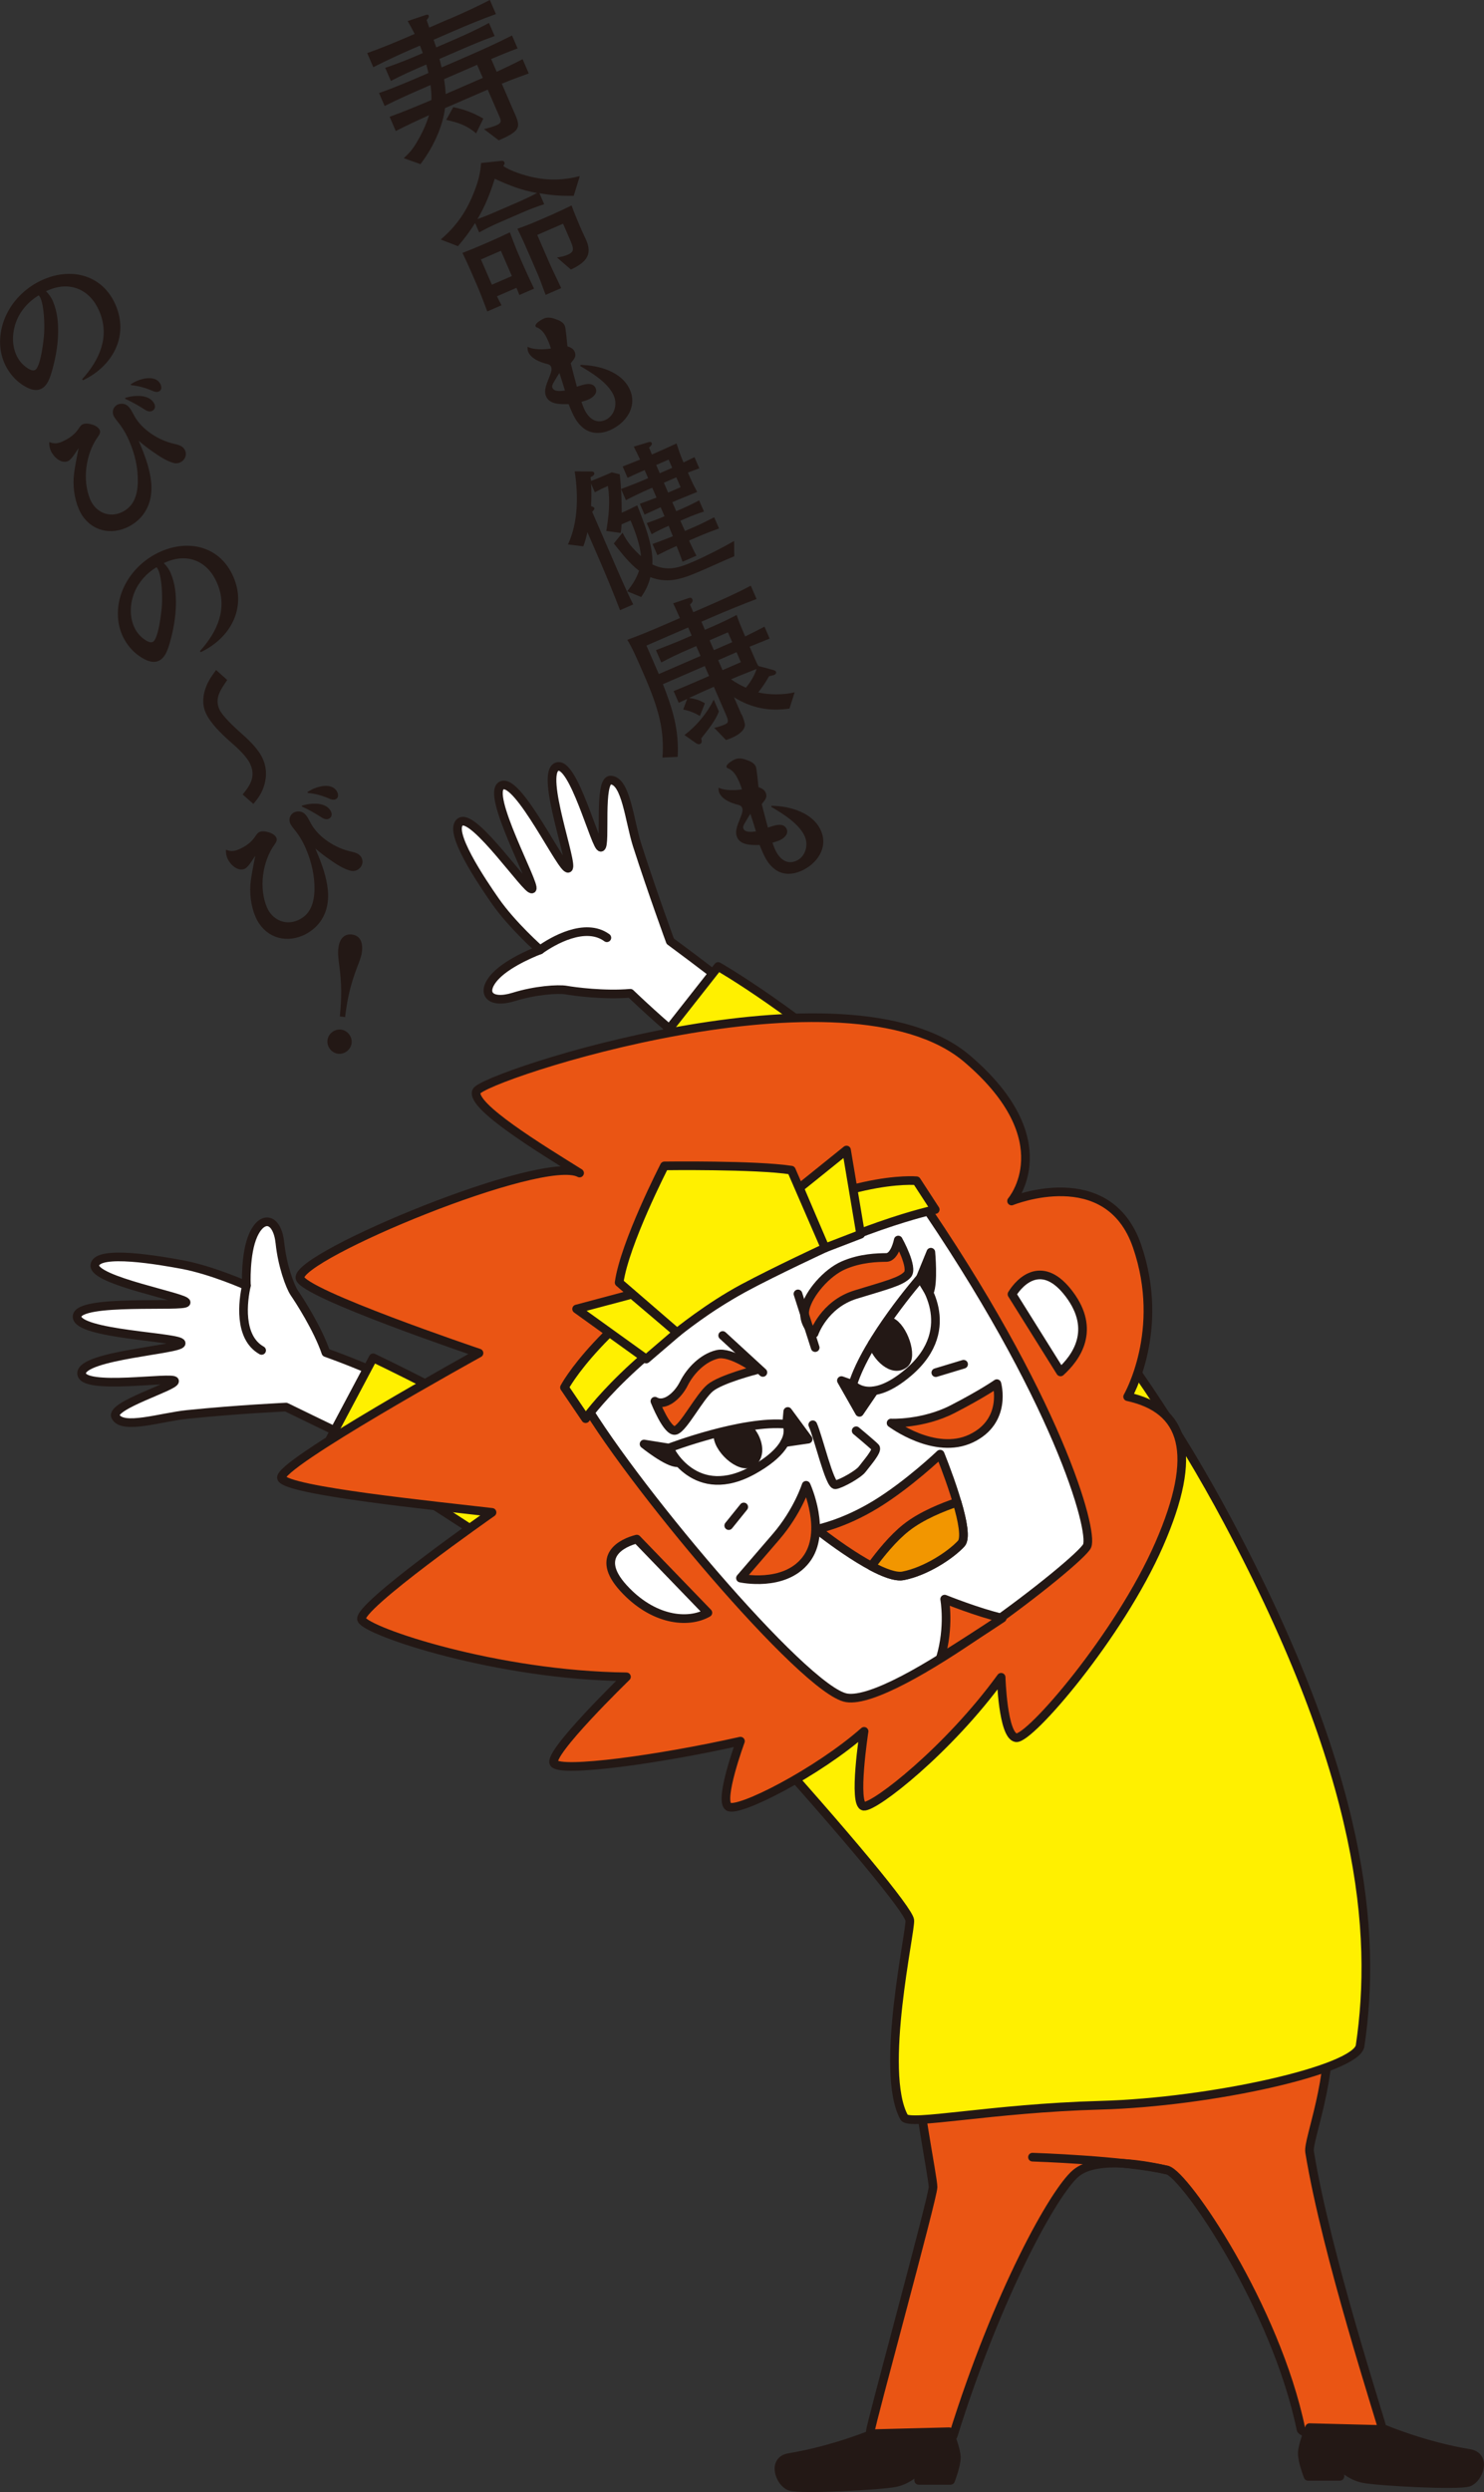 <?xml version="1.0" encoding="UTF-8"?>
<svg id="_レイヤー_2" data-name="レイヤー_2" xmlns="http://www.w3.org/2000/svg" viewBox="0 0 284.59 477.54">
  <rect x="0" y="0" width="284.59" height="477.54" fill="#333333" stroke="none"/>
  <defs>
    <style>
      .cls-1 {
        fill: #fff;
      }

      .cls-1, .cls-2, .cls-3, .cls-4, .cls-5, .cls-6, .cls-7 {
        stroke-linecap: round;
        stroke-linejoin: round;
        stroke-width: 1.66px;
      }

      .cls-1, .cls-2, .cls-3, .cls-5, .cls-6, .cls-7 {
        stroke: #231815;
      }

      .cls-2, .cls-4 {
        fill: #fff000;
      }

      .cls-3 {
        fill: #ea5514;
      }

      .cls-4 {
        stroke: #231815;
      }

      .cls-5, .cls-8 {
        fill: #231815;
      }

      .cls-6 {
        fill: #f29600;
      }

      .cls-7 {
        fill: none;
      }
    </style>
  </defs>
  <g id="_文字" data-name="文字">
    <g>
      <g>
        <path class="cls-8" d="M10.16,57.78c1.61,3.72,1.01,8.89-.03,12.72-.46,1.71-.97,3.46-2.32,4.05-.73.32-1.52.19-2.26-.12-2.11-.93-3.81-2.76-4.72-4.88-1.27-2.93-.99-6.36.38-9.23,1.46-3.04,4.03-5.43,7.1-6.76,5.49-2.38,11.37-.85,13.85,4.86,2.61,6.02-.59,11.76-6.24,14.45l-.18-.19c3.35-3.69,5.41-8.2,3.28-13.1-1.78-4.11-5.58-5.77-9.75-3.97-.14.06-.31.13-.45.2.57.55,1.02,1.2,1.35,1.96ZM3.2,61.4c-.84,2.07-1,4.48-.1,6.56.46,1.07,1.24,2.01,2.25,2.64.4.23.89.52,1.34.32,1.1-.48,1.7-5.79,1.77-7.02.11-1.75,0-5.15-.68-6.73-.1-.23-.21-.41-.35-.58-1.9,1.16-3.38,2.77-4.23,4.81Z"/>
        <path class="cls-8" d="M11.93,84.62c1.32-.57,2.42-1.35,3.2-2.56.28-.42.46-.63.74-.76.9-.39,2.85.17,3.25,1.1.21.48-.08.9-.34,1.29-2.35,3.23-3.05,8.38-1.46,12.07,1.01,2.34,3.49,3.5,5.89,2.46,2.48-1.07,3.18-3.39,3.22-5.91.04-2.69-.57-5.34-1.64-7.79-.73-1.69-1.43-2.76-2.58-4.17-.17-.23-.33-.46-.43-.68-.37-.84-.01-1.8.8-2.15.53-.23,1.25-.21,1.73.12.71.49,1.08,1.41,1.49,2.13,1.47,2.61,4.64,4.61,7.53,5.26.85.2,1.78.4,2.17,1.3.4.93-.1,1.92-.98,2.3-.45.2-.92.2-1.35.05-1.22-.34-2.75-1.32-3.76-2.05-.99-.67-1.9-1.38-2.81-2.16.95,2.26,1.88,4.57,2.27,7.01.41,2.56.15,4.98-1.4,7.1-.82,1.12-2.01,2.01-3.27,2.56-3.66,1.59-7.46.16-9.06-3.53-.93-2.14-1.23-4.68-.92-6.99.21-1.6.56-3.19.85-4.75-.48.67-1.3,2.17-2.03,2.49-1.35.59-2.81-.85-3.31-2.01-.23-.54-.3-1.07-.28-1.65.9.38,1.58.32,2.48-.07ZM23.98,76.25c1.68-.53,4.77-.8,5.64,1.2.22.51.07,1.08-.47,1.31-.51.22-.98-.01-1.39-.27-1.21-.78-2.45-1.48-3.74-2.06l-.04-.18ZM25.06,73.64c.4-.24.82-.49,1.25-.67,1.35-.59,3.75-.99,4.5.73.21.48.2,1.08-.33,1.31-.45.2-.88.05-1.3-.14-1.28-.55-2.64-.93-4.04-1.06l-.07-.17Z"/>
        <path class="cls-8" d="M32.75,109.88c1.61,3.72,1.01,8.89-.03,12.72-.46,1.71-.97,3.46-2.32,4.05-.73.32-1.52.19-2.26-.12-2.11-.93-3.81-2.76-4.72-4.88-1.27-2.93-.99-6.36.38-9.23,1.46-3.04,4.03-5.43,7.1-6.76,5.49-2.38,11.37-.85,13.85,4.86,2.61,6.02-.59,11.76-6.24,14.45l-.18-.19c3.35-3.69,5.41-8.2,3.28-13.1-1.78-4.11-5.58-5.77-9.75-3.97-.14.06-.31.13-.45.2.57.55,1.02,1.2,1.35,1.96ZM25.79,113.5c-.84,2.07-1,4.48-.1,6.56.46,1.07,1.24,2.01,2.25,2.64.4.23.89.52,1.34.32,1.1-.48,1.7-5.79,1.77-7.02.11-1.75,0-5.15-.68-6.73-.1-.23-.21-.41-.35-.58-1.9,1.16-3.38,2.77-4.23,4.81Z"/>
        <path class="cls-8" d="M48.04,146.53c-.68-1.58-2.65-3.33-3.94-4.45-1.63-1.44-3.82-3.56-4.67-5.53-.56-1.29-.56-2.67-.21-4.02.45-1.67,1.21-2.77,2.22-4.14l2.14,1.92c-1.18,1.75-2.48,3.38-1.53,5.58.54,1.24,2.68,3.25,3.73,4.2,1.68,1.48,3.75,3.32,4.64,5.38.78,1.8.76,3.68.08,5.52-.48,1.28-1.06,2.03-1.91,3.07l-2.06-1.82c1.46-1.73,2.5-3.42,1.51-5.7Z"/>
        <path class="cls-8" d="M45.81,162.76c1.32-.57,2.42-1.35,3.2-2.56.28-.42.46-.63.74-.76.9-.39,2.85.17,3.25,1.1.21.48-.08.9-.34,1.29-2.35,3.23-3.05,8.38-1.46,12.07,1.01,2.34,3.49,3.5,5.89,2.46,2.48-1.07,3.18-3.39,3.22-5.91.04-2.69-.58-5.34-1.64-7.79-.73-1.69-1.43-2.76-2.58-4.17-.17-.23-.33-.46-.43-.68-.37-.84-.01-1.8.8-2.16.54-.23,1.25-.21,1.73.12.71.49,1.08,1.41,1.49,2.13,1.47,2.61,4.64,4.61,7.53,5.26.86.2,1.78.4,2.17,1.3.4.93-.1,1.92-.98,2.3-.45.2-.92.2-1.35.05-1.22-.34-2.75-1.32-3.76-2.05-.99-.67-1.9-1.38-2.81-2.16.95,2.26,1.88,4.57,2.27,7.01.41,2.56.15,4.98-1.4,7.1-.82,1.12-2.01,2.01-3.27,2.56-3.66,1.59-7.46.16-9.06-3.53-.93-2.14-1.23-4.68-.92-6.99.21-1.6.56-3.19.85-4.75-.48.68-1.3,2.17-2.03,2.49-1.35.59-2.81-.85-3.31-2.01-.23-.53-.3-1.07-.28-1.65.9.38,1.58.32,2.48-.07ZM57.87,154.39c1.68-.53,4.77-.8,5.64,1.2.22.51.07,1.08-.47,1.31-.51.22-.98-.01-1.39-.27-1.21-.78-2.45-1.48-3.74-2.06l-.04-.18ZM58.95,151.78c.4-.24.82-.49,1.25-.67,1.35-.59,3.75-.99,4.5.73.21.48.2,1.08-.33,1.31-.45.2-.88.05-1.3-.14-1.28-.55-2.64-.93-4.04-1.06l-.07-.17Z"/>
        <path class="cls-8" d="M67.43,199.88c-.14,1.25-1.33,2.19-2.58,2.05-1.25-.14-2.19-1.33-2.05-2.58.14-1.25,1.33-2.19,2.58-2.05,1.25.14,2.19,1.33,2.05,2.58ZM65.17,194.8c.35-3.61.38-6.23-.11-9.81-.15-1.1-.3-2.23-.17-3.33.16-1.43.91-2.77,2.58-2.58,1.74.2,2.12,1.73,1.95,3.22-.1.88-.42,1.77-.94,3.07-1.28,3.37-1.86,5.94-2.3,9.53l-1.01-.12Z"/>
      </g>
      <g>
        <path class="cls-8" d="M86.13,3.66c2.65-1.15,5.27-2.35,7.81-3.66l1.17,2.7c-2.69.97-5.36,2.06-8.01,3.21l-3.94,1.71c.14.47.32.97.5,1.46l3.58-1.55c2.22-.96,4.42-1.98,6.53-3.13l1.09,2.51c-2.3.8-4.49,1.75-6.72,2.71l-3.86,1.67c.14.54.27,1.09.41,1.63l5.01-2.17c2.87-1.25,5.72-2.55,8.49-3.95l1.07,2.48c-1.71.61-3.4,1.34-5.07,2.03l1.06,2.45c1.62-.74,3.39-1.6,4.97-2.42l1.18,2.73c-1.74.62-3.46,1.27-5.17,1.97l2.61,6.02c1.04,2.39.78,3.11-3.19,4.83l-2.84-2.15c1.09-.27,1.83-.49,2.33-.71.9-.39,1.08-.67.69-1.57l-2.3-5.29-8.19,3.55c-.44,3.7-2.46,7.82-4.71,10.74l-3.21-1.15c1.5-1.32,2.09-2.28,3.05-4,.75-1.36,1.35-2.76,1.81-4.23-2.16.97-4.3,1.96-6.38,3.03l-1.18-2.73c2.69-.97,5.35-2.09,8.01-3.21.04-.99-.04-1.86-.17-2.87l-.54.23c-2.79,1.21-5.57,2.42-8.26,3.78l-1.07-2.48c2.56-.88,5.9-2.29,8.43-3.39l1.04-.45c-.11-.56-.27-1.09-.41-1.63l-.25.11c-2.2.95-4.42,1.92-6.54,3.04l-1.09-2.51c2.28-.76,4.53-1.66,6.73-2.62l.48-.21c-.18-.49-.36-.98-.55-1.43l-1.21.52c-2.59,1.12-5.21,2.33-7.73,3.62l-1.17-2.7c2.66-.95,5.33-2.05,7.92-3.17l1.18-.51c-.43-.85-.89-1.66-1.34-2.46l3.42-1.15c.32-.11.52-.12.61.1.09.2-.02.41-.39.87.17.46.33.93.49,1.43l3.8-1.65ZM85.47,18.02l7.12-3.09-1.09-2.51-6.33,2.75c.14.94.25,1.9.3,2.85ZM92.69,22.72l-1.38,2.84c-1.77-1.54-3.51-2.09-5.74-2.59l1.35-2.43c2.08.4,3.93,1.11,5.76,2.18Z"/>
        <path class="cls-8" d="M104.36,39.14c-1.33.41-2.79.97-4.05,1.52l-4.59,1.99c-1.24.54-2.65,1.22-3.83,1.89l-.78-1.8c-1.01,1.61-2.09,3.05-3.29,4.44l-3.3-1.28c3.14-2.7,5.01-5.49,6.49-9.34.69-1.8,1.13-3.4,1.24-5.32l3.48-.37c.64-.08.87-.08,1,.23.12.28-.05.49-.23.7,1.32.97,4.11,1.83,5.76,2.18,3.06.65,5.89.56,8.93-.23l-1.17,3.78c-2.46.03-4.05-.08-6.57-.5l.9,2.08ZM99.61,56.55c-.18-.49-.38-.94-.57-1.39l-3.74,1.62c.28.58.57,1.16.88,1.72l-2.73,1.18c-.63-1.6-1.19-3.2-1.87-4.77l-1.31-3.01c-.43-.99-1.1-2.47-1.59-3.43,1.07-.4,2.68-1.06,3.75-1.53l1.75-.76c1.21-.52,2.41-1.08,3.6-1.66.17.46,1.14,3.02,1.31,3.41l1.12,2.59c.7,1.6,1.45,3.19,2.21,4.79l-2.82,1.22ZM94.88,34.25c-.87,2.78-1.82,5.21-3.31,7.72,1.05-.35,2.27-.85,3.29-1.29l4.59-1.99c1.01-.44,2.57-1.18,3.54-1.7-2.98-.55-5.38-1.45-8.11-2.74ZM92.23,49.72l2.1,4.84,3.83-1.66-2.1-4.84-3.83,1.66ZM103.1,42.33l2.67-1.16c.96-.42,2.9-1.33,3.84-1.8.43,1.22,1.17,3,1.69,4.21.35.82.78,1.64,1.13,2.45.57,1.32.57,2.33.19,3.13-.51,1.06-1.69,1.8-3.13,2.5l-2.68-2.32c.89-.12,1.43-.25,2.13-.56,1.32-.57,1.05-1.29.3-3.01l-1.26-2.9-4.95,2.15,2.25,5.18c.73,1.69,1.58,3.33,2.34,5.01l-2.98,1.29c-.39-.97-1.06-2.92-1.42-3.73l-1.51-3.49c-.79-1.83-1.59-3.66-2.49-5.44,1.25-.44,2.68-.99,3.89-1.52Z"/>
        <path class="cls-8" d="M105.65,66.78c-.14-.48-.31-.94-.5-1.39-.43-.99-1.02-2.13-2.06-2.59-.15-.04-.31-.1-.38-.27-.22-.51,1.17-1.31,1.56-1.48.76-.33,1.56-.18,2.29.11.66.21,1.45.57,1.75,1.25.21.48.42,3.2.51,3.96.54.17,1.13.45,1.37,1.01.44,1.01-.19,1.49-.74,2.23.39,1.51.77,3.01,1.18,4.5,1.06-.33,2.99-1.13,3.6.28.44,1.01-.58,1.82-1.4,2.18-.42.18-.87.31-1.32.44.14.41.27.78.44,1.18.74,1.72,2.14,3.15,4.11,2.3,1.77-.77,2.39-2.98,1.64-4.69-1.05-2.42-4.24-4.38-6.44-5.67l.08-.2c3.5.05,7.96,1.3,9.47,4.79,1.44,3.32-.83,6.41-3.84,7.72-1.66.72-3.51.78-5-.34-1.18-.86-1.85-2.11-2.42-3.43-.18-.42-.35-.82-.5-1.22-1.76.03-3.67.02-4.33-1.5-.54-1.24.27-2.69.68-3.84.21-.52.52-1.26.28-1.83-.16-.37-.51-.48-.88-.56-1.27-.32-2.94-1-3.5-2.29-.13-.31-.14-.64-.12-.98,1.07.61,3.28.55,4.46.34ZM107.28,71.46c-.38.6-.75,1.2-1.09,1.81-.2.32-.4.71-.24,1.07.34.79,1.73.59,2.39.5-.36-1.15-.69-2.28-1.07-3.38Z"/>
        <path class="cls-8" d="M119.88,97.98c.34-.15,2.02-.98,2.32-1.14,1.3,3.31,3.12,7.74,2.9,11.32,2.84,1.38,5.05.69,7.81-.51,2.45-1.06,5.57-2.65,7.87-3.98l.03,2.93c-1.93.8-3.87,1.71-5.79,2.54-3.72,1.61-6.62,2.87-10.3,1.46-.38,1.5-.88,2.52-1.76,3.81l-2.69-1.11c.99-1.2,1.78-2.45,2.28-3.93-1.84-1.38-3.4-3.44-4.84-5.22l1.68-2.07c.91,1.88,2,3.08,3.52,4.49-.11-2.03-1.17-4.94-1.99-6.83l-1.72.74c-.03.55-.06,1.1-.19,1.65l-2.74-.38c.49-2.89.78-5.69.31-8.63-.9.39-1.54.7-2.51,1.22l-.72-1.66c.09,1.43.08,2.88,0,4.31l.08.03c.16.06.47.16.55.33.1.23-.28.59-.42.72l3.64,8.39c1.31,3.01,2.77,6.46,4.23,9.37l-2.53,1.1c-1.19-3.13-2.48-6.25-3.82-9.35l-2.43-5.6c-.23,1-.41,1.75-.79,2.72l-2.94-.37c1.98-4.24,1.99-9.46,1.29-14l3.19.02c.23,0,.44.01.55.26.17.39-.4.71-.71.84.04.25.08.5.11.72.8-.31,1.6-.63,2.39-.97.51-.22,1.04-.45,1.58-.68l1.53.37c.3,2.61.36,4.76.38,7.36l.68-.29ZM133.04,101.03c1.32-.57,2.64-1.24,3.92-1.9l.93,2.14c-1.36.49-2.74,1.02-4.06,1.59l-1.69.73c.44.94.9,1.99,1.42,2.9l-2.67,1.16c-.34-1.02-.74-2.02-1.14-3.02-1.24.54-2.48,1.14-3.68,1.76l-.93-2.14c1.3-.47,2.59-.96,3.9-1.49-.28-.65-.55-1.34-.8-2-1.07.46-2.26,1.04-3.28,1.62l-.93-2.14c1.16-.4,2.29-.82,3.41-1.31l-.74-1.72c-1.03.48-2.07.93-3.1,1.41l-.9-2.08c1.08-.37,2.13-.79,3.2-1.19l-.82-1.89-.48.21c-1.55.67-3.07,1.4-4.57,2.18l-.93-2.14c1.58-.59,3.16-1.2,4.71-1.87l.48-.21-.67-1.55c-1.1.48-2.18.98-3.27,1.48l-.94-2.17c1.26-.48,2.23-.87,3.34-1.32-.39-.83-.79-1.67-1.21-2.48l2.78-.84c.27-.08.54-.13.68.17.12.28-.34.68-.54.84.2.45.38.87.55,1.34l.9-.39c1.27-.55,2.55-1.14,3.83-1.73.28.88.74,2.25,1.11,3.1l.23.54c.69-.33,1.41-.68,2.1-1.01l.93,2.14c-.73.25-1.47.54-2.19.81l.44,1.01c.38.87.89,1.89,1.34,2.7-1.25.51-2.59,1.05-3.87,1.58l-.9.39.75,1.72,1.07-.46c1.13-.49,2.23-1.03,3.32-1.61l.93,2.14c-1.15.36-2.38.83-3.45,1.3l-1.07.46c.28.65.57,1.32.88,1.96l1.69-.73ZM128.91,89.65l-.68-1.58-2.39,1.04.68,1.58,2.39-1.04ZM128.13,94.4l2.39-1.04-.82-1.89-2.39,1.04.82,1.89Z"/>
        <path class="cls-8" d="M142.26,136.95c.34.79.65,1.73.59,2.12-.2,1.16-1.6,1.93-2.59,2.36-.34.15-.69.26-1.04.38l-2.25-2.34c.68-.13,1.38-.36,2-.63.76-.33.82-.59.18-2.05l-2.25-5.18-1.75.76c-1.01.44-2,.94-3.02,1.38,1.13.14,2.05.41,3.05,1.02l-.96,2.42c-1.11-.62-1.97-.99-3.2-1.22l.76-2.03c-.54.23-1.09.5-1.62.74l-.98-2.25c1.74-.69,3.49-1.45,5.2-2.19l1.6-.7-.83-1.91-8.02,3.48c1.86,4.75,3.11,8.72,2.83,13.93l-2.92.13c.38-5.28-.68-9.27-3.5-15.77-1.77-4.08-2.3-5.22-3.24-6.79,2.34-.85,4.66-1.82,6.97-2.82l3.12-1.35c-.42-.96-.85-1.87-1.29-2.82l2.88-.98c.35-.12.63-.17.79.19.13.31.07.54-.45,1.03l.63,1.46,2.81-1.22c2.79-1.21,5.56-2.45,8.22-3.87l1.11,2.56c-2.82,1.06-5.6,2.2-8.36,3.39l-2.22.96.67,1.55,1.55-.67c1.55-.67,3.04-1.39,4.54-2.17.32.97.68,1.88,1.08,2.81l.56,1.3c1.24-.61,2.47-1.24,3.7-1.87l.99,2.28c-1.28.52-2.56,1.04-3.84,1.56l.4.93c.33.76.88,2.1,1.26,2.76l2.76.74c.19.05.54.17.63.36.1.23-.03.48-.31.6-.25.11-.75.19-1.02.27-.58,1.05-1.31,2.14-2.07,3.1,2.12.49,4.89.49,6.98-.02l-.99,3.11c-3.83.59-7.37-.11-10.64-2.17l1.45,3.35ZM133.52,123.81l-1.8.78c-1.66.72-3.3,1.5-4.9,2.36l-1.03-2.36c1.63-.64,3.27-1.25,4.85-1.93l2-.87-.67-1.55-8,3.47,2.37,5.46,8-3.47-.82-1.89ZM136.87,134.07l.98,2.25c-.5,1.62-2.3,3.81-3.37,5.18.09.36.21.88-.21,1.06-.31.13-.56.01-.8-.15l-2.21-1.55c2.34-1.78,4.32-4.15,5.62-6.79ZM140.42,123.06l-.82-1.89-3.52,1.53.82,1.89,3.52-1.53ZM142.08,126.89l-.83-1.91-3.52,1.53.83,1.91,3.52-1.53ZM143.04,131.79c.85-1.04,1.65-2.29,2.05-3.6-1.56.64-3.17,1.24-4.72,1.91l-.17.07c.89.65,1.85,1.17,2.84,1.61Z"/>
        <path class="cls-8" d="M142.28,151.26c-.14-.48-.31-.94-.5-1.39-.43-.99-1.02-2.13-2.06-2.59-.15-.04-.31-.1-.38-.27-.22-.51,1.17-1.31,1.56-1.48.76-.33,1.56-.18,2.29.11.66.21,1.45.57,1.75,1.25.21.48.42,3.2.51,3.96.54.17,1.13.45,1.37,1.01.44,1.01-.19,1.49-.74,2.23.39,1.51.77,3.01,1.18,4.5,1.06-.33,2.99-1.13,3.6.28.44,1.01-.58,1.82-1.4,2.18-.42.18-.87.31-1.32.44.14.41.27.78.44,1.18.75,1.72,2.14,3.15,4.11,2.3,1.77-.77,2.39-2.98,1.64-4.69-1.05-2.42-4.24-4.38-6.44-5.67l.08-.2c3.5.05,7.96,1.3,9.47,4.79,1.44,3.32-.83,6.41-3.84,7.72-1.66.72-3.51.79-5-.34-1.18-.86-1.85-2.11-2.42-3.43-.18-.42-.35-.82-.5-1.22-1.76.03-3.67.02-4.33-1.5-.54-1.24.27-2.69.68-3.84.21-.52.52-1.26.28-1.83-.16-.37-.51-.48-.88-.56-1.27-.32-2.94-1-3.5-2.29-.13-.31-.14-.64-.12-.98,1.07.61,3.28.55,4.46.34ZM143.91,155.94c-.38.6-.75,1.2-1.09,1.81-.2.32-.4.71-.24,1.07.34.79,1.73.59,2.39.5-.36-1.15-.69-2.28-1.07-3.38Z"/>
      </g>
      <g>
        <path class="cls-3" d="M175.52,392.91c0,8.09,3.41,24.28,3.41,26.21s-12.02,45.64-12.02,46.8,15.23,2.9,15.9.77c8.48-27.19,19.35-46.76,23.52-50.23,4.16-3.47,14.09-1.38,17.5-.61,3.41.77,20.84,26.27,25.66,49.67.32,1.55,16.12,2.31,15.74.39-.38-1.93-10.85-33.7-14.09-53.54-.38-2.31,4.66-14.07,3.52-26.41"/>
        <path class="cls-3" d="M198,413.38s17.5.55,25.83,2.48"/>
        <path class="cls-5" d="M182.01,465.99s1.39,3.39,1.39,4.95-1.11,4.38-1.11,4.38h-6.11v-2.12s-1.8,1.98-4.44,2.54c-2.64.57-18.32,1.41-20.26.71-1.94-.71-3.48-4.96-.14-5.51,8.6-1.41,16.1-4.58,16.1-4.58l14.57-.37Z"/>
        <path class="cls-5" d="M251.13,465.21s-1.39,3.39-1.39,4.95,1.11,4.38,1.11,4.38h6.11s0-2.12,0-2.12c0,0,1.8,1.98,4.44,2.54,2.64.57,18.32,1.41,20.26.71,1.94-.71,3.48-4.96.14-5.51-8.6-1.41-16.1-4.58-16.1-4.58l-14.57-.37Z"/>
        <g>
          <path class="cls-1" d="M75.09,264.56c-3.88-2.28-12.59-5.36-12.59-5.36-1.59-4.65-5.16-10.13-6.04-11.41s-2.34-5.38-2.77-9.53c-.5-4.8-3.34-5.52-5.12-1.59-1.62,3.58-1.32,9.68-1.32,9.68,0,0-6.54-2.94-12.31-4.02-4.09-.76-16.27-2.92-16.75.08-.49,3.01,17.68,6.19,17.5,7.19-.18,1-20.8-.77-20.91,2.68-.11,3.45,19.97,3.9,19.96,5.13-.01,1.23-18.98,2.28-19.09,5.73-.11,3.45,17.8.49,17.83,1.53.02,1.03-12.35,4.68-11.32,6.78,1.28,2.61,8.72.11,13.75-.4,9.74-.99,18.95-1.41,18.95-1.41,0,0,9.49,4.62,12.66,6.13"/>
          <path class="cls-1" d="M50.17,258.78c-4.49-2.52-3.58-9.54-2.91-12.44"/>
        </g>
        <g>
          <path class="cls-1" d="M131.71,199.79c-3.67-2.58-10.83-9.45-10.83-9.45-4.99.43-10.74-.33-12.29-.61-1.55-.27-5.97.03-10.04,1.3-4.7,1.46-6.5-.8-3.53-3.97,2.71-2.88,8.55-5.03,8.55-5.03,0,0-5.36-4.7-8.66-9.46-2.34-3.37-9.21-13.45-6.59-15.08,2.63-1.63,12.84,13.42,13.7,12.86s-8.99-18.37-5.8-19.84,11.6,16.38,12.75,15.88-5.41-17.95-2.23-19.43c3.19-1.47,7.54,15.79,8.52,15.4s-.53-12.95,1.85-12.87c2.96.11,3.58,7.79,5.09,12.51,2.94,9.14,6.33,18.37,6.33,18.37,0,0,7.99,5.89,10.67,8.13"/>
          <path class="cls-1" d="M116.38,179.7c-4.15-3.03-10.37.58-12.82,2.33"/>
        </g>
        <path class="cls-4" d="M171.72,324.59c-32.72-32.51-100.16-64.39-100.16-64.39l-8.29,15.6s69.64,43.32,80.88,55.75c18.85,20.84,30.06,34.5,30.32,36.41.26,1.91-5.91,29.04-1.08,37.79.92,1.66,16.62-1.75,37.62-2.32,21.34-.58,49.14-6.83,49.82-11.4,3.22-21.73.68-51.62-25.35-100.49-38.89-73.02-97.76-106.33-97.76-106.33l-11.47,14.58s59.98,66.56,78.66,104.95"/>
        <g>
          <path class="cls-3" d="M165.7,331.79s-2.17,14.15-.04,14.34c2.13.19,16.21-10.79,26.33-24.71,0,0,.32,11.12,2.85,11.58,2.53.46,19.8-19.53,27.46-37.04,7.66-17.51,4.86-25.93-6.05-28.31,0,0,7.39-12.66,1.81-28.85-5.58-16.19-24.07-8.65-24.07-8.65,0,0,9.92-11.51-8.48-27.23-23.11-19.75-93.01,3.39-94.14,6.22-1.13,2.83,12.41,11.05,19.78,15.65-7.11-3.77-54.18,15.88-53.63,20.09.39,2.96,34.34,14.41,34.34,14.41,0,0-39.01,21.54-37.87,23.98,1.14,2.44,29.58,5.28,40.37,6.55,0,0-26.07,18.23-25.01,20.54,1.06,2.32,25.89,10.68,50.79,10.97,0,0-15.24,14.77-13.89,16.58,1.35,1.81,20.19-.75,35.75-4.25,0,0-4.15,11.26-2.32,12.54,1.83,1.28,17.21-6.62,26.03-14.42Z"/>
          <path class="cls-1" d="M110.95,266.95c8.78,16,43.36,57.13,51.42,58.41,9.39,1.49,44.86-26.19,46.11-29.12,1.25-2.92-5.63-28.3-32.85-67.62,0,0-17.13,3.72-35.59,14.61-18.46,10.89-29.09,23.72-29.09,23.72Z"/>
          <path class="cls-7" d="M150.85,272.93c-8.43-.84-22.57,4.55-22.57,4.55,0,0,4.94,10.61,16.36,4.12,8.42-4.78,6.21-8.67,6.21-8.67Z"/>
          <path class="cls-5" d="M143.47,273.7c1.92,1.79,2.76,5.33.63,6.6-2.21,1.32-6.71-2.81-6.43-5.57"/>
          <path class="cls-5" d="M128.28,277.48l-4.77-.76s4.52,3.66,6.45,3.58l-1.68-2.82Z"/>
          <path class="cls-5" d="M150.85,272.93l.22-2.45,3.91,5.31-4.5.66s1.99-.52.37-3.52Z"/>
          <path class="cls-7" d="M163.53,265.32c2.68-8.64,12.95-20.42,12.95-20.42,0,0,7.87,9.42-2.24,18.07-7.46,6.38-10.71,2.35-10.71,2.35Z"/>
          <path class="cls-5" d="M167.31,257.44c.75,2.54,3.87,5.7,6.13,3.88,1.74-1.41-.29-6.99-2.51-7.98"/>
          <path class="cls-5" d="M178.21,247.69c.85-1.86.3-7.73.3-7.73l-2.02,4.94,1.72,2.79Z"/>
          <path class="cls-5" d="M163.53,265.32l-2.17-.76,3.46,6.09,2.82-4.14s-2.42,1.45-4.1-1.19Z"/>
          <path class="cls-3" d="M154.6,284.64s4.11,8.95-.06,14.28c-4.17,5.34-12.54,3.49-12.54,3.49,0,0,2.67-3.09,6.84-7.94,4.17-4.85,5.75-9.84,5.75-9.84Z"/>
          <path class="cls-3" d="M170.89,272.69s8.37,6.29,15.36,2.96,4.92-10.5,4.92-10.5c0,0-2.74,1.93-8.47,4.88-5.72,2.94-11.81,2.67-11.81,2.67Z"/>
          <path class="cls-3" d="M156.63,293.04s5.1-.95,11.36-4.78c6.26-3.83,12.3-9.6,12.3-9.6,0,0,6.11,14.89,4.05,17.13s-6.81,5.34-11.15,6.19c-4.34.85-16.57-8.94-16.57-8.94Z"/>
          <path class="cls-6" d="M173.79,292.74c-2.52,1.98-4.96,5-6.69,7.37,2.4,1.28,4.67,2.15,6.09,1.87,4.34-.85,9.09-3.96,11.15-6.19.9-.98.24-4.39-.8-7.91-2.64.89-6.79,2.52-9.75,4.86Z"/>
          <line class="cls-3" x1="179.46" y1="263.04" x2="184.79" y2="261.43"/>
          <line class="cls-3" x1="142.63" y1="288.78" x2="139.75" y2="292.35"/>
          <path class="cls-1" d="M194.07,248.02l9.31,14.88c3.1-2.81,6.79-8.06,1.7-14.87-5.09-6.81-9.37-2.68-11.01-.02Z"/>
          <path class="cls-1" d="M122.12,294.94l13.63,14.11c-3.85,2.2-10.58,1.44-16.2-4.74-5.63-6.19-.08-8.7,2.57-9.37Z"/>
          <path class="cls-2" d="M112.31,271.86s9.2-13.15,30.08-24.93c20.88-11.78,36.96-15.14,36.96-15.14l-3.59-5.52s-14.24-1.45-37.64,12.86c-23.4,14.31-29.87,26.75-29.87,26.75l4.06,5.98Z"/>
          <polygon class="cls-2" points="110.58 250.84 123.92 260.43 129.84 255.36 121.18 248.02 110.58 250.84"/>
          <polygon class="cls-2" points="158.22 239.15 153.32 227.64 162.34 220.38 165.05 236.52 158.22 239.15"/>
          <path class="cls-2" d="M129.84,255.36s6.1-4.97,12.63-8.46c6.53-3.49,15.76-7.75,15.76-7.75l-6.47-14.91c-6.82-1.06-24.34-.82-24.34-.82,0,0-7.61,14.78-8.69,22.35l11.11,9.59Z"/>
          <path class="cls-3" d="M180.35,317.71c3.89-2.42,7.97-5.05,11.85-7.63-4.57-1.04-11.04-3.64-11.04-3.64,0,0,.98,5.35-.81,11.27Z"/>
          <path class="cls-3" d="M156.13,255.51s1.92-5.58,7.96-7.43c6.04-1.85,8.75-2.5,9.94-3.83,1.19-1.33-1.77-6.62-1.77-6.62,0,0-.64,3.32-2.28,3.34s-4.92.07-8.21,1.5c-3.29,1.43-6.64,5.39-7.35,8.26-.71,2.87,1.71,4.79,1.71,4.79Z"/>
          <line class="cls-1" x1="153.03" y1="247.95" x2="156.33" y2="258.24"/>
          <path class="cls-3" d="M145.05,262.51s-4.81-3.62-7.52-2.97c-2.71.65-5.13,3.09-6.38,5.58s-3.74,4.48-5.56,3.39c0,0,2.39,6.07,3.95,5.59s4.59-6.45,6.67-8.15c2.07-1.7,8.84-3.43,8.84-3.43Z"/>
          <line class="cls-1" x1="138.59" y1="255.92" x2="146.3" y2="263"/>
          <path class="cls-1" d="M155.87,273.03c1.04,2.27,3.24,11.67,4.34,11.5,1.1-.17,4.42-2.01,5.16-3.01.74-1,3.04-3.57,2.5-4.15s-3.68-3.19-3.68-3.19"/>
        </g>
      </g>
    </g>
  </g>
</svg>